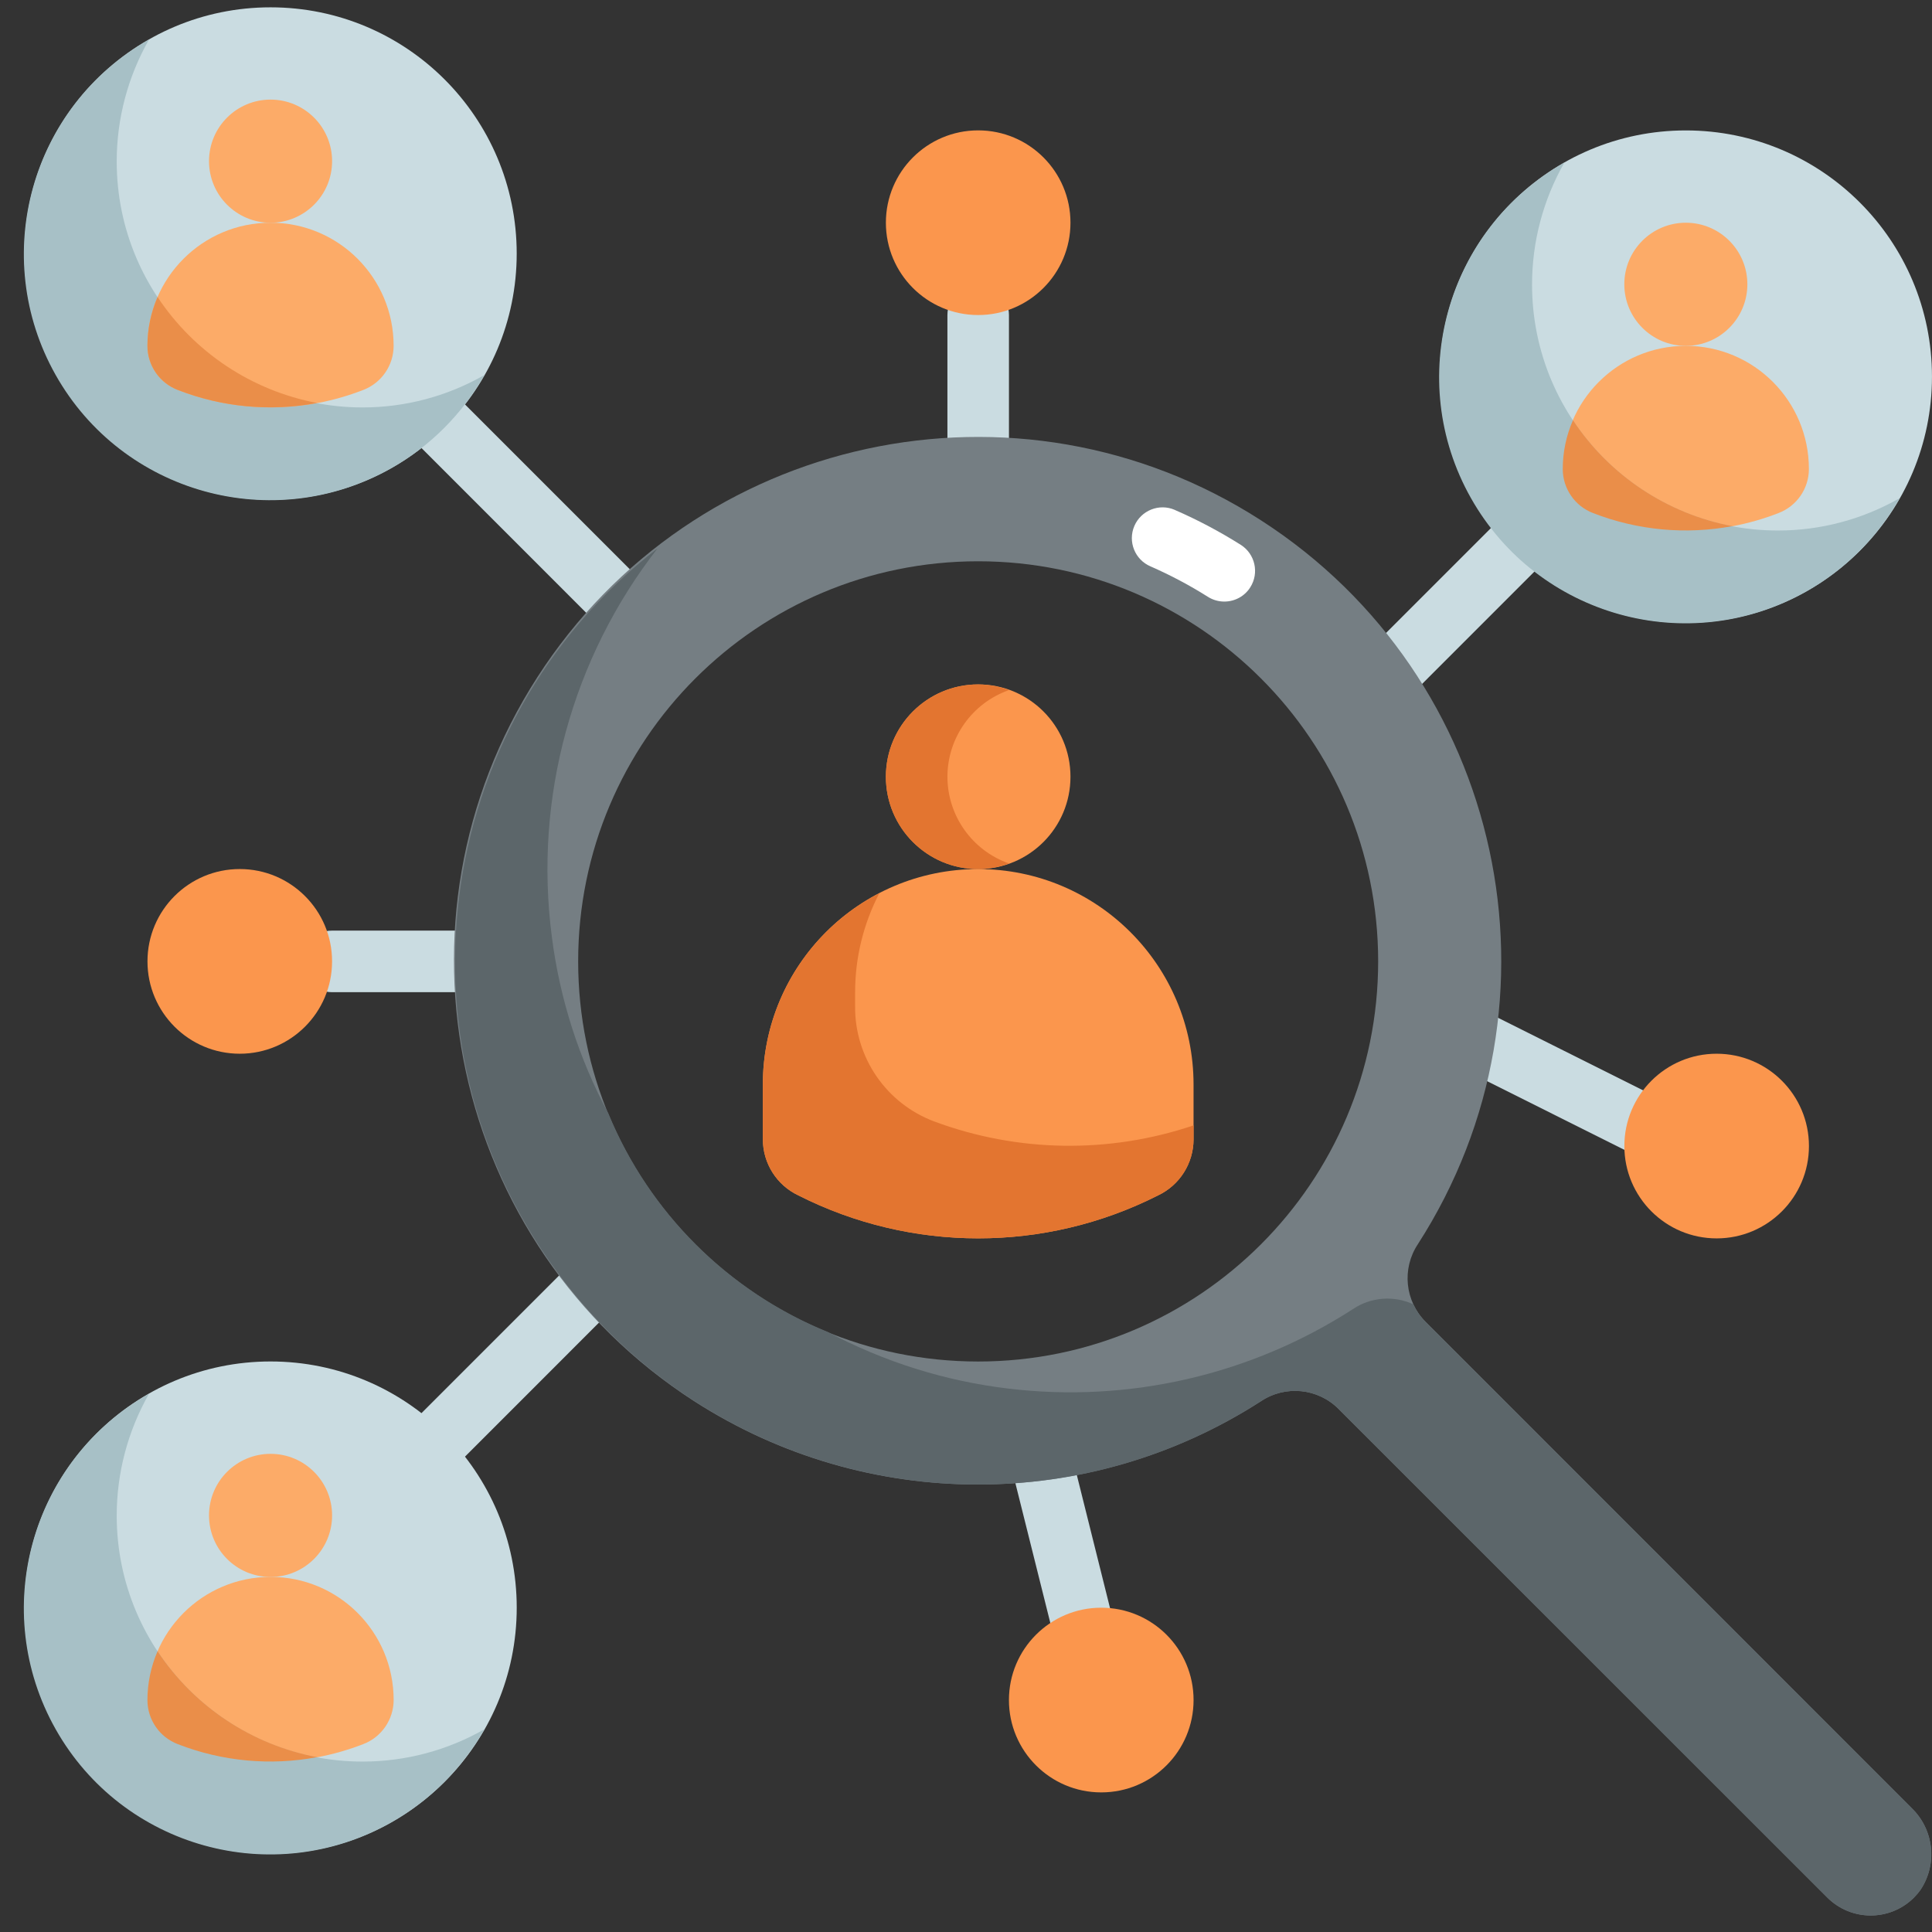 <?xml version="1.0" encoding="utf-8"?>
<!-- Generator: Adobe Illustrator 16.0.0, SVG Export Plug-In . SVG Version: 6.00 Build 0)  -->
<!DOCTYPE svg PUBLIC "-//W3C//DTD SVG 1.1//EN" "http://www.w3.org/Graphics/SVG/1.1/DTD/svg11.dtd">
<svg version="1.1" id="레이어_1" xmlns="http://www.w3.org/2000/svg" xmlns:xlink="http://www.w3.org/1999/xlink" x="0px"
	 y="0px" width="81px" height="81px" viewBox="0 0 81 81" enable-background="new 0 0 81 81" xml:space="preserve">
<rect x="0" y="0" width="81" height="81" fill="#333333" stroke="none"/>
<path fill="#CADCE1" d="M57.779,29.983c-0.711,0-1.289-0.577-1.289-1.291c0-0.342,0.138-0.672,0.379-0.913l6.45-6.45
	c0.514-0.496,1.331-0.48,1.823,0.031c0.484,0.498,0.484,1.292,0,1.792l-6.449,6.452C58.451,29.849,58.123,29.983,57.779,29.983z"/>
<path fill="#CADCE1" d="M17.792,62.242c-0.714,0-1.292-0.578-1.292-1.289c0-0.344,0.137-0.672,0.377-0.913l7.741-7.741
	c0.513-0.497,1.328-0.482,1.824,0.027c0.482,0.502,0.482,1.297,0,1.795l-7.74,7.742C18.463,62.105,18.135,62.242,17.792,62.242z"/>
<path fill="#CADCE1" d="M25.53,26.114c-0.34,0-0.671-0.136-0.91-0.379l-9.029-9.032c-0.504-0.505-0.504-1.322,0-1.826
	c0.503-0.504,1.319-0.504,1.825,0l9.03,9.031c0.504,0.504,0.506,1.321,0.002,1.826C26.205,25.977,25.875,26.115,25.53,26.114z"/>
<path fill="#CADCE1" d="M41.01,19.661c-0.71,0-1.289-0.58-1.289-1.292v-5.162c0-0.712,0.579-1.289,1.289-1.289
	c0.713,0,1.291,0.577,1.291,1.289v5.163C42.301,19.083,41.725,19.661,41.01,19.661z"/>
<path fill="#CADCE1" d="M70.679,49.338c-0.198,0.002-0.394-0.041-0.574-0.129l-10.32-5.162c-0.638-0.318-0.897-1.096-0.576-1.731
	c0.317-0.639,1.093-0.897,1.73-0.579l10.319,5.162c0.634,0.326,0.886,1.102,0.559,1.736C71.598,49.064,71.16,49.334,70.679,49.338z"
	/>
<path fill="#CADCE1" d="M19.083,41.598h-5.161c-0.712,0-1.29-0.577-1.29-1.292c0-0.711,0.578-1.29,1.29-1.29h5.161
	c0.713,0,1.29,0.577,1.29,1.29C20.373,41.021,19.796,41.598,19.083,41.598z"/>
<path fill="#CADCE1" d="M46.17,72.565c-0.589,0-1.105-0.404-1.249-0.978l-2.579-10.32c-0.17-0.692,0.257-1.391,0.949-1.559
	c0.685-0.167,1.379,0.248,1.555,0.931l2.577,10.324c0.175,0.69-0.243,1.391-0.937,1.563C46.383,72.552,46.275,72.565,46.17,72.565z"
	/>
<path fill="#CADCE1" d="M70.679,26.114c5.7,0,10.32-4.622,10.32-10.323c0-5.702-4.62-10.323-10.32-10.323
	c-5.699,0-10.319,4.622-10.319,10.323C60.359,21.492,64.979,26.114,70.679,26.114z"/>
<path fill="#CADCE1" d="M11.343,77.727c5.7,0,10.321-4.621,10.321-10.324c0-5.701-4.621-10.323-10.321-10.323
	c-5.7,0-10.321,4.622-10.321,10.323C1.022,73.105,5.643,77.727,11.343,77.727z"/>
<path fill="#CADCE1" d="M11.343,20.953c5.7,0,10.32-4.622,10.32-10.323c0-5.702-4.621-10.323-10.32-10.323
	c-5.699,0-10.32,4.622-10.32,10.323C1.023,16.331,5.644,20.953,11.343,20.953z"/>
<path fill="#A7C0C6" d="M15.211,17.082C9.519,17.086,4.898,12.473,4.893,6.776C4.892,4.983,5.358,3.22,6.246,1.66
	c-4.963,2.803-6.712,9.1-3.911,14.064c2.802,4.963,9.098,6.714,14.06,3.912c1.635-0.924,2.988-2.276,3.912-3.912
	C18.755,16.613,17.001,17.081,15.211,17.082z"/>
<path fill="#757E83" d="M80.146,75.804L59.768,55.418c-0.867-0.871-1.002-2.229-0.324-3.254c6.563-10.196,3.618-23.786-6.576-30.349
	c-10.195-6.564-23.778-3.617-30.342,6.581c-6.56,10.197-3.614,23.785,6.579,30.35c7.238,4.658,16.527,4.658,23.763,0
	c1.019-0.682,2.381-0.546,3.249,0.322L76.6,79.545c1,1.01,2.63,1.016,3.637,0.018c0.104-0.105,0.199-0.216,0.285-0.338
	C81.236,78.143,81.08,76.705,80.146,75.804z M41.01,57.082c-9.262,0-16.77-7.51-16.77-16.776c0-9.265,7.508-16.774,16.77-16.774
	s16.77,7.509,16.77,16.774C57.779,49.57,50.271,57.082,41.01,57.082z"/>
<path fill="#5C666A" d="M59.768,55.418c-0.217-0.215-0.389-0.465-0.516-0.736c-0.816-0.375-1.77-0.303-2.515,0.193
	c-4.282,2.768-9.397,3.951-14.462,3.342c-2.646-0.314-5.215-1.122-7.571-2.374c-4.165-1.696-7.477-4.995-9.193-9.151
	c-1.241-2.309-2.047-4.829-2.376-7.429c-0.755-5.801,0.844-11.661,4.435-16.274c-9.566,7.418-11.31,21.19-3.894,30.759
	c6.964,8.985,19.639,11.155,29.193,4.998c1.021-0.681,2.383-0.544,3.25,0.323l20.483,20.478c1.001,1.009,2.63,1.015,3.637,0.017
	c0.104-0.105,0.199-0.218,0.286-0.338c0.713-1.079,0.559-2.516-0.376-3.418L59.768,55.418z"/>
<path fill="#FB964D" d="M41.01,36.436c2.138,0,3.87-1.733,3.87-3.871s-1.732-3.871-3.87-3.871c-2.136,0-3.869,1.733-3.869,3.871
	S38.874,36.436,41.01,36.436z"/>
<path fill="#E37530" d="M39.721,32.565c0.003-1.636,1.037-3.091,2.58-3.632c-0.412-0.154-0.852-0.234-1.291-0.237
	c-2.135,0-3.869,1.732-3.869,3.871c0,2.138,1.733,3.871,3.869,3.871c0.441-0.003,0.879-0.083,1.291-0.237
	C40.758,35.657,39.724,34.202,39.721,32.565z"/>
<path fill="#FCAB68" d="M70.679,14.5c1.425,0,2.58-1.156,2.58-2.581s-1.155-2.581-2.58-2.581S68.1,10.493,68.1,11.918
	S69.254,14.5,70.679,14.5z"/>
<path fill="#FB964D" d="M41.01,36.436c-4.985,0-9.028,4.043-9.028,9.031v2.305c0.004,1.006,0.584,1.921,1.494,2.348
	c4.74,2.398,10.333,2.398,15.071,0c0.908-0.428,1.489-1.342,1.493-2.348v-2.305C50.04,40.479,45.998,36.436,41.01,36.436z"/>
<path fill="#E37530" d="M39.164,47.016c-2.009-0.754-3.333-2.684-3.313-4.83v-0.59c0-1.444,0.349-2.867,1.015-4.147
	c-3,1.55-4.883,4.643-4.883,8.018v2.305c0.004,1.006,0.584,1.921,1.494,2.348c4.74,2.398,10.333,2.398,15.07,0
	c0.91-0.428,1.49-1.342,1.494-2.348v-0.59C46.502,48.377,42.66,48.318,39.164,47.016z"/>
<path fill="#FCAB68" d="M74.563,21.511c-2.499,0.975-5.271,0.975-7.769,0c-0.768-0.292-1.275-1.028-1.275-1.848
	c0-2.851,2.31-5.163,5.16-5.163c2.852,0,5.16,2.309,5.16,5.163C75.839,20.483,75.332,21.218,74.563,21.511z"/>
<path fill="#FCAB68" d="M11.343,66.115c1.425,0,2.58-1.156,2.58-2.581s-1.155-2.581-2.58-2.581s-2.58,1.156-2.58,2.581
	S9.918,66.115,11.343,66.115z"/>
<path fill="#FCAB68" d="M15.229,73.123c-2.5,0.974-5.273,0.974-7.771,0c-0.768-0.291-1.274-1.028-1.274-1.848
	c0-2.852,2.31-5.163,5.161-5.163c2.851,0,5.159,2.309,5.159,5.163C16.502,72.095,15.994,72.832,15.229,73.123z"/>
<path fill="#FCAB68" d="M11.343,9.338c1.425,0,2.58-1.155,2.58-2.581c0-1.426-1.155-2.581-2.58-2.581s-2.58,1.155-2.58,2.581
	C8.763,8.183,9.918,9.338,11.343,9.338z"/>
<path fill="#FCAB68" d="M15.229,16.349c-2.5,0.975-5.273,0.975-7.771,0C6.69,16.056,6.183,15.321,6.183,14.5
	c0-2.851,2.31-5.163,5.161-5.163c2.851,0,5.159,2.311,5.159,5.163C16.502,15.321,15.994,16.056,15.229,16.349z"/>
<path fill="#EA8E49" d="M13.293,16.895c-2.735-0.518-5.148-2.12-6.687-4.441c-0.279,0.646-0.425,1.344-0.425,2.047
	c0,0.821,0.508,1.557,1.274,1.849C9.313,17.074,11.336,17.263,13.293,16.895z"/>
<path fill="#A7C0C6" d="M74.549,22.242c-5.693,0.005-10.312-4.608-10.317-10.304c-0.002-1.796,0.464-3.559,1.353-5.118
	c-4.963,2.803-6.716,9.102-3.914,14.065c2.805,4.964,9.101,6.715,14.063,3.912c1.636-0.924,2.985-2.276,3.912-3.912
	C78.092,21.773,76.336,22.242,74.549,22.242z"/>
<path fill="#EA8E49" d="M72.629,22.059c-2.732-0.519-5.146-2.121-6.682-4.443c-0.282,0.646-0.428,1.343-0.428,2.048
	c0,0.82,0.508,1.557,1.275,1.848C68.65,22.234,70.673,22.424,72.629,22.059z"/>
<path fill="#A7C0C6" d="M15.211,73.855C9.519,73.86,4.898,69.246,4.893,63.551c-0.001-1.793,0.466-3.557,1.353-5.115
	c-4.963,2.803-6.713,9.1-3.911,14.065c2.802,4.962,9.098,6.716,14.06,3.911c1.635-0.924,2.988-2.277,3.912-3.911
	C18.755,73.387,17.001,73.854,15.211,73.855z"/>
<path fill="#EA8E49" d="M13.293,73.67c-2.735-0.519-5.148-2.12-6.687-4.441c-0.279,0.646-0.425,1.346-0.425,2.047
	c0,0.821,0.508,1.557,1.274,1.848C9.313,73.849,11.336,74.037,13.293,73.67z"/>
<path fill="#FB964D" d="M41.01,13.208c2.138,0,3.87-1.733,3.87-3.871s-1.732-3.871-3.87-3.871c-2.136,0-3.869,1.733-3.869,3.871
	S38.874,13.208,41.01,13.208z"/>
<path fill="#FB964D" d="M71.971,51.92c2.138,0,3.87-1.733,3.87-3.871s-1.732-3.871-3.87-3.871c-2.137,0-3.869,1.733-3.869,3.871
	S69.834,51.92,71.971,51.92z"/>
<path fill="#FB964D" d="M46.17,75.147c2.139,0,3.871-1.733,3.871-3.872c0-2.138-1.732-3.871-3.871-3.871
	c-2.137,0-3.87,1.733-3.87,3.871C42.3,73.414,44.033,75.147,46.17,75.147z"/>
<path fill="#FB964D" d="M10.052,44.178c2.137,0,3.87-1.734,3.87-3.872c0-2.138-1.732-3.871-3.87-3.871
	c-2.137,0-3.869,1.733-3.869,3.871C6.183,42.443,7.916,44.178,10.052,44.178z"/>
<path fill="#FFFFFF" d="M51.33,25.221c-0.242,0-0.482-0.068-0.688-0.199c-0.768-0.485-1.576-0.912-2.408-1.277
	c-0.654-0.28-0.957-1.038-0.676-1.693c0.281-0.654,1.041-0.958,1.692-0.676c0.005,0.002,0.009,0.004,0.013,0.007
	c0.955,0.415,1.873,0.903,2.756,1.459c0.602,0.38,0.781,1.179,0.401,1.779C52.188,24.994,51.774,25.221,51.33,25.221z"/>
</svg>
